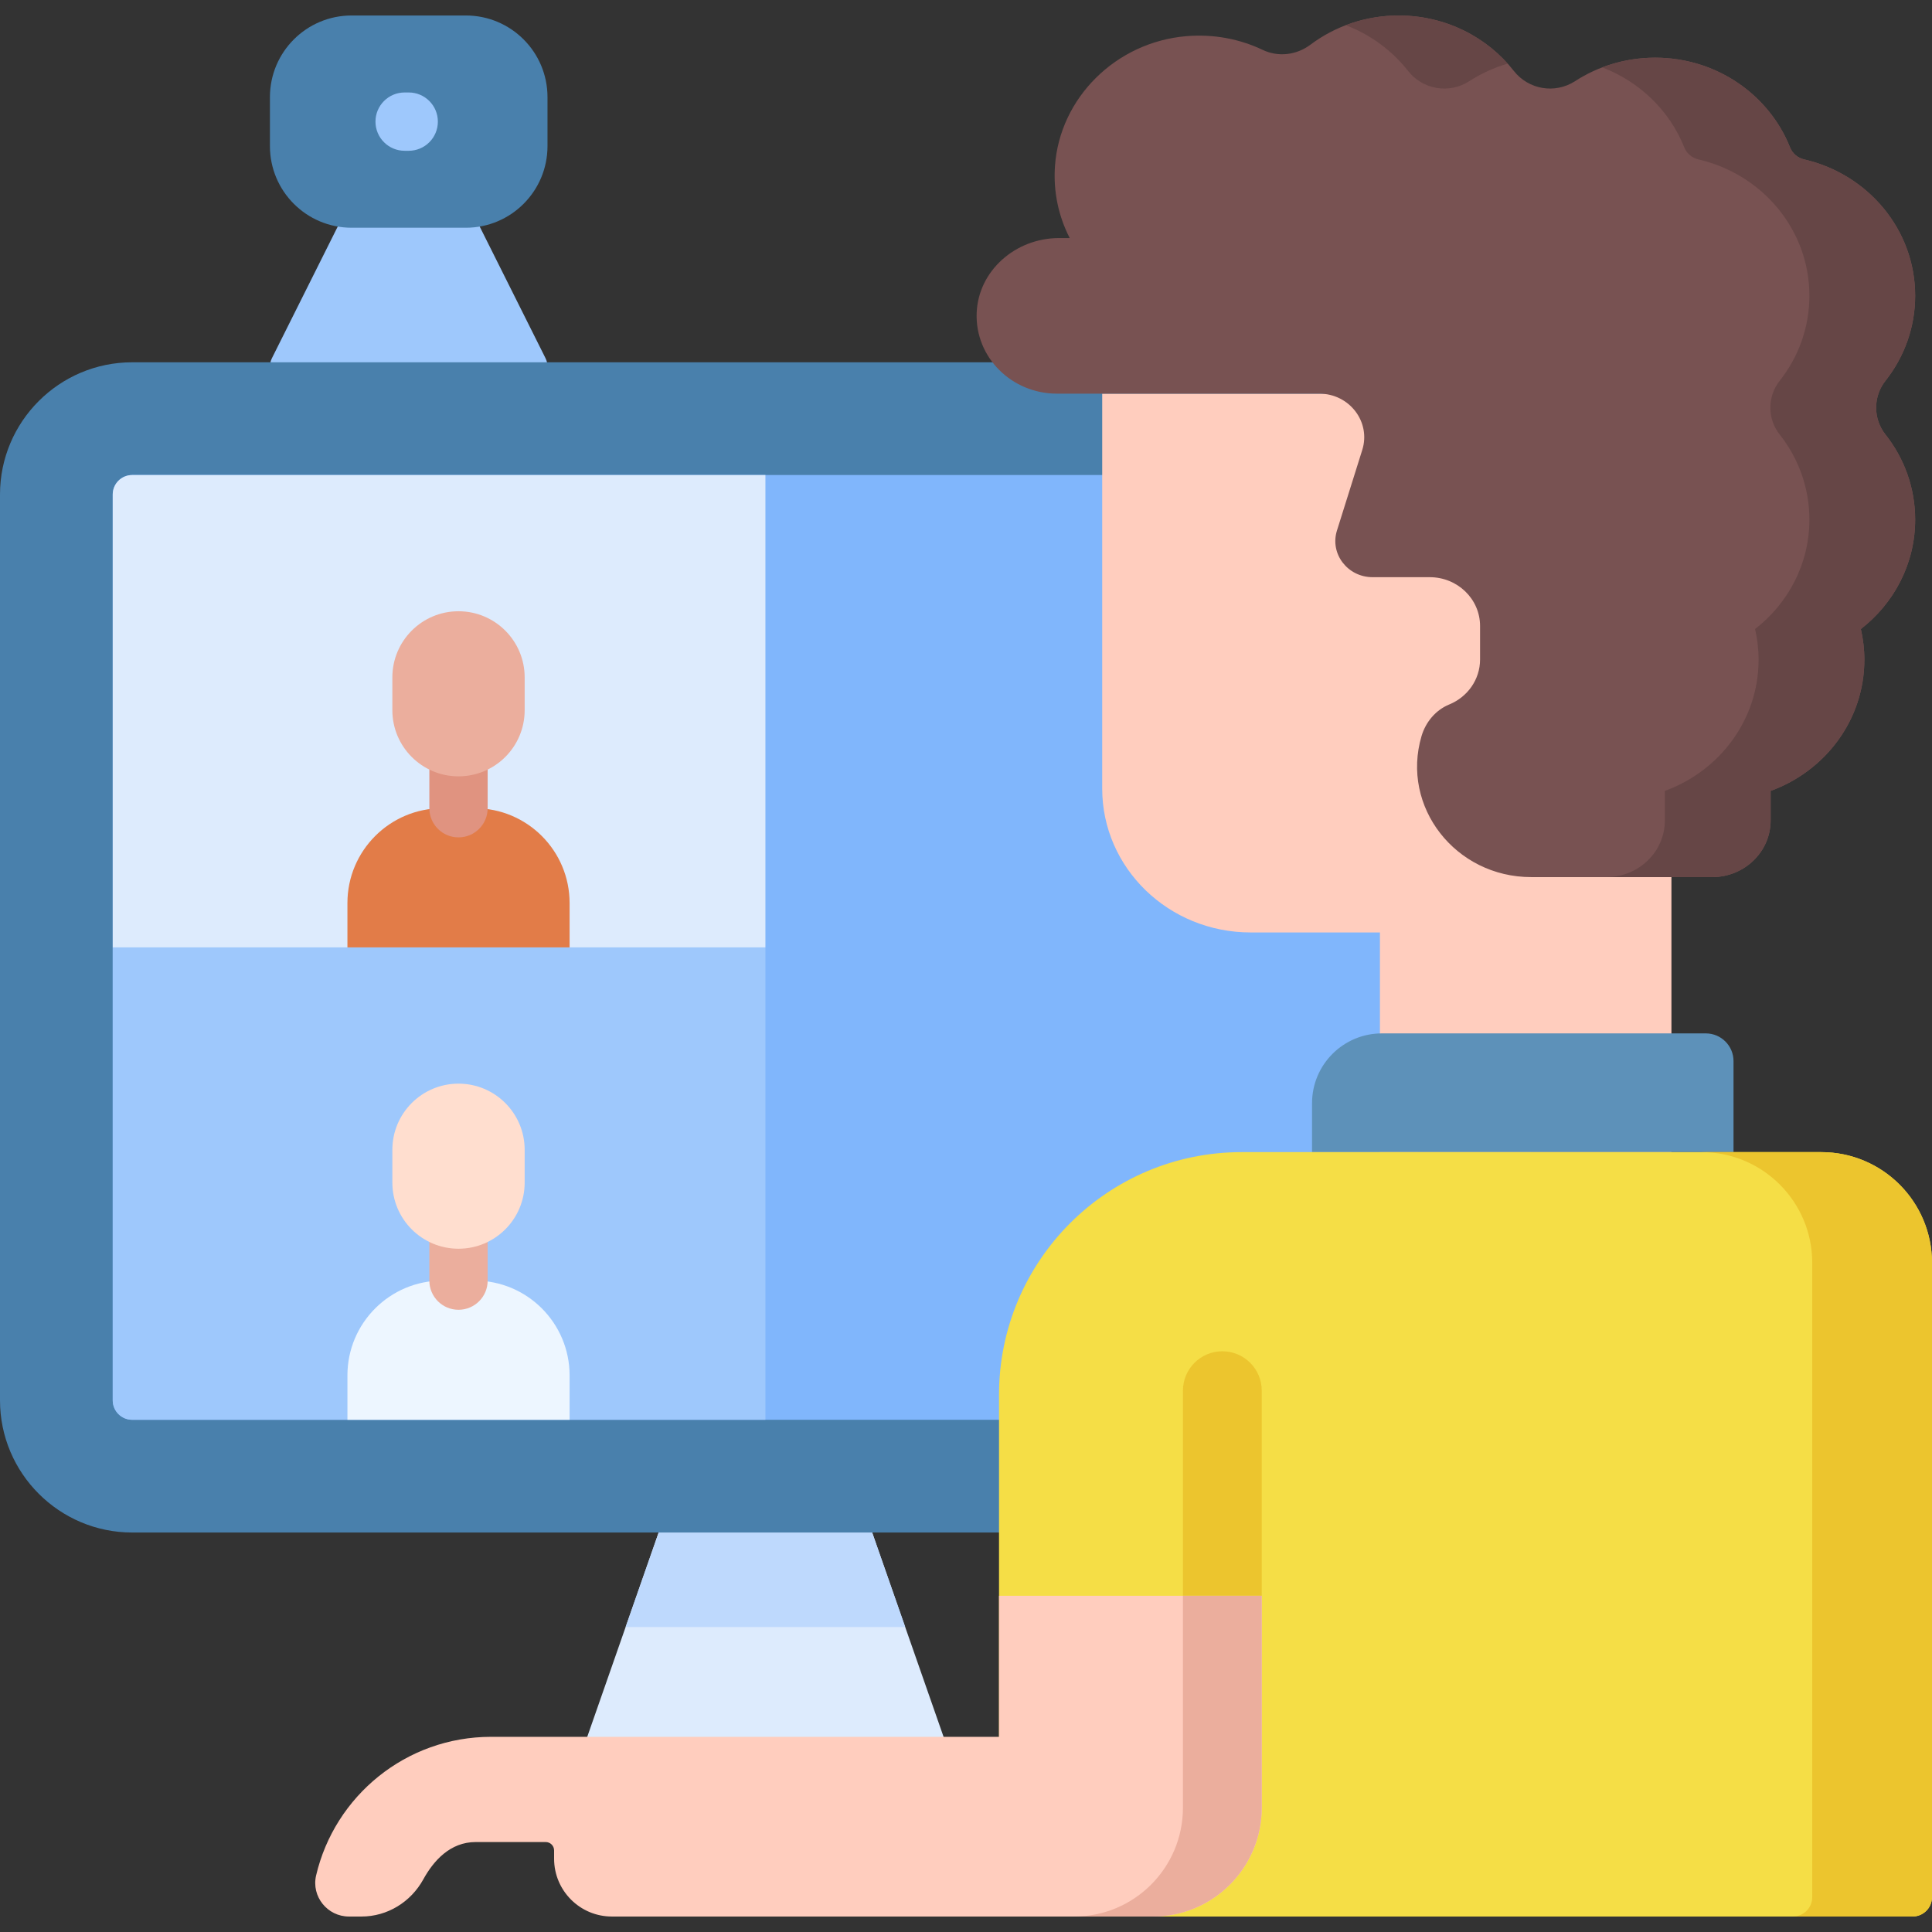 <svg width="180" height="180" viewBox="0 0 180 180" fill="none" xmlns="http://www.w3.org/2000/svg">
<rect x="0" y="0" width="180" height="180" fill="#333333" stroke="none"/>
<path d="M26.887 35.882H49.27C50.561 35.882 51.4 34.524 50.823 33.37L43.794 19.312H32.364L25.335 33.37C24.758 34.524 25.597 35.882 26.887 35.882Z" fill="#9EC8FC"/>
<path d="M81.258 142.781L88.933 164.741H53.69L61.365 142.781H81.258Z" fill="#DDEBFD"/>
<path d="M84.338 151.59L81.259 142.781H61.365L58.286 151.59H84.338Z" fill="#BED9FD"/>
<path d="M130.309 142.781C137.099 142.781 142.623 137.257 142.623 130.467V46.068C142.623 39.278 137.099 33.754 130.309 33.754H12.314C5.524 33.754 0 39.278 0 46.067V130.467C0 137.257 5.524 142.781 12.314 142.781H130.309V142.781Z" fill="#4980AC"/>
<path d="M132.12 46.069V130.468C132.12 131.469 131.31 132.279 130.309 132.279H12.314C11.314 132.279 10.503 131.469 10.503 130.468V46.069C10.503 45.069 11.314 44.258 12.314 44.258H130.309C131.31 44.258 132.12 45.069 132.12 46.069Z" fill="#80B6FC"/>
<path d="M71.312 88.268H10.503V130.467C10.503 131.468 11.314 132.278 12.314 132.278H71.312V88.268Z" fill="#9EC8FC"/>
<path d="M71.312 44.258H12.314C11.314 44.258 10.503 45.069 10.503 46.069V88.268H71.312V44.258Z" fill="#DDEBFD"/>
<path d="M53.068 128.145V132.277H32.369V128.145C32.369 123.266 36.324 119.311 41.203 119.311H44.233C49.112 119.311 53.068 123.266 53.068 128.145Z" fill="#EDF6FF"/>
<path d="M42.718 122.029C41.218 122.029 40.002 120.813 40.002 119.313V112.72C40.002 111.22 41.218 110.004 42.718 110.004C44.218 110.004 45.434 111.22 45.434 112.72V119.313C45.434 120.813 44.218 122.029 42.718 122.029Z" fill="#EBAE9D"/>
<path d="M53.068 84.135V88.267H32.369V84.135C32.369 79.256 36.324 75.301 41.203 75.301H44.233C49.112 75.301 53.068 79.256 53.068 84.135Z" fill="#E27C48"/>
<path d="M42.718 78.017C41.218 78.017 40.002 76.801 40.002 75.301V68.708C40.002 67.208 41.218 65.992 42.718 65.992C44.218 65.992 45.434 67.208 45.434 68.708V75.301C45.434 76.801 44.218 78.017 42.718 78.017Z" fill="#E09380"/>
<path d="M51.009 9.049V13.612C51.009 17.813 47.603 21.218 43.403 21.218H32.755C28.555 21.218 25.149 17.813 25.149 13.612V9.049C25.149 4.849 28.555 1.443 32.755 1.443H43.403C47.604 1.443 51.009 4.849 51.009 9.049Z" fill="#4980AC"/>
<path d="M38.079 14.048H37.699C36.199 14.048 34.982 12.832 34.982 11.331C34.982 9.831 36.199 8.615 37.699 8.615H38.079C39.579 8.615 40.795 9.831 40.795 11.331C40.795 12.832 39.579 14.048 38.079 14.048Z" fill="#9EC8FC"/>
<path d="M122.91 36.676H155.724V107.34H128.565V86.874H116.515C108.88 86.874 102.69 80.875 102.69 73.474V36.676H122.91Z" fill="#FFCDBE"/>
<path d="M98.662 22.18H99.663C98.635 20.177 98.119 17.884 98.29 15.459C98.739 9.107 103.979 3.922 110.522 3.37C113.092 3.154 115.526 3.64 117.647 4.65C119.096 5.34 120.805 5.128 122.082 4.169C124.358 2.46 127.214 1.443 130.315 1.443C134.695 1.443 138.584 3.47 141.042 6.609C142.403 8.346 144.875 8.772 146.746 7.561C148.881 6.179 151.447 5.373 154.207 5.373C159.934 5.373 164.823 8.839 166.77 13.724C166.998 14.294 167.484 14.713 168.082 14.85C174.016 16.213 178.432 21.381 178.432 27.551C178.432 30.535 177.398 33.284 175.66 35.483C174.507 36.942 174.507 39.02 175.66 40.479C177.398 42.677 178.432 45.427 178.432 48.411C178.432 52.537 176.454 56.214 173.37 58.606C173.582 59.527 173.698 60.482 173.698 61.465C173.698 67.059 170.067 71.829 164.965 73.687V76.44C164.965 79.355 162.528 81.718 159.521 81.718H142.661C135.598 81.718 130.499 75.163 132.441 68.58C132.825 67.281 133.747 66.156 135.031 65.63C136.714 64.94 137.894 63.325 137.894 61.442V58.32C137.894 55.81 135.795 53.775 133.206 53.775H127.883C125.551 53.775 123.882 51.592 124.561 49.429L126.919 41.92C127.738 39.311 125.724 36.675 122.91 36.675H98.466C94.252 36.675 90.852 33.296 90.993 29.18C91.129 25.242 94.599 22.18 98.662 22.18Z" fill="#785252"/>
<path d="M131.187 6.609C132.548 8.346 135.02 8.772 136.891 7.561C137.981 6.856 139.184 6.303 140.467 5.929C137.999 3.182 134.368 1.443 130.315 1.443C128.573 1.443 126.909 1.764 125.382 2.348C127.699 3.231 129.704 4.716 131.187 6.609Z" fill="#664646"/>
<path d="M175.661 35.483C177.399 33.285 178.432 30.535 178.432 27.551C178.432 21.381 174.016 16.213 168.082 14.85C167.484 14.713 166.998 14.294 166.771 13.724C164.823 8.839 159.934 5.373 154.208 5.373C152.467 5.373 150.804 5.695 149.277 6.279C152.775 7.613 155.56 10.322 156.916 13.724C157.143 14.294 157.629 14.713 158.227 14.85C164.162 16.213 168.577 21.381 168.577 27.551C168.577 30.535 167.544 33.284 165.806 35.483C164.652 36.942 164.652 39.02 165.806 40.479C167.544 42.677 168.577 45.427 168.577 48.411C168.577 52.537 166.6 56.214 163.516 58.606C163.728 59.527 163.844 60.482 163.844 61.465C163.844 67.059 160.212 71.829 155.111 73.687V76.44C155.111 79.355 152.673 81.718 149.666 81.718H159.521C162.528 81.718 164.966 79.355 164.966 76.44V73.687C170.067 71.829 173.698 67.059 173.698 61.465C173.698 60.482 173.582 59.527 173.37 58.606C176.455 56.214 178.432 52.537 178.432 48.411C178.432 45.427 177.399 42.677 175.661 40.479C174.507 39.02 174.507 36.942 175.661 35.483Z" fill="#664646"/>
<path d="M158.928 96.279H128.746C125.153 96.279 122.24 99.192 122.24 102.785V107.34H161.508V98.86C161.508 97.434 160.352 96.279 158.928 96.279Z" fill="#5D91B9"/>
<path d="M180 117.657V176.747C180 177.747 179.19 178.558 178.189 178.558H93.076V129.951C93.076 117.463 103.199 107.34 115.686 107.34H169.683C175.381 107.34 180 111.959 180 117.657Z" fill="#F5DE46"/>
<path d="M113.883 125.895C111.855 125.895 110.212 127.538 110.212 129.566V148.674H117.554V129.566C117.554 127.538 115.91 125.895 113.883 125.895Z" fill="#ECC52E"/>
<path d="M169.683 107.34H158.526C164.224 107.34 168.844 111.959 168.844 117.657V176.747C168.844 177.747 168.033 178.558 167.033 178.558H178.189C179.189 178.558 180 177.747 180 176.747V117.657C180 111.959 175.381 107.34 169.683 107.34Z" fill="#ECC52E"/>
<path d="M45.754 161.816H93.076V148.676H117.555V168.418C117.555 174.019 113.014 178.559 107.414 178.559H57.008C54.034 178.559 51.624 176.148 51.624 173.174V172.4C51.624 171.969 51.274 171.619 50.843 171.619H44.318C41.945 171.619 40.395 173.357 39.44 175.094C38.275 177.208 36.092 178.559 33.678 178.559H32.513C30.502 178.559 28.993 176.689 29.451 174.731C31.182 167.329 37.824 161.816 45.754 161.816Z" fill="#FFCDBE"/>
<path d="M110.212 148.676V168.418C110.212 174.019 105.672 178.559 100.071 178.559H107.413C113.014 178.559 117.554 174.019 117.554 168.418V148.676H110.212Z" fill="#EBAE9D"/>
<path d="M48.882 107.125V110.178C48.882 113.582 46.123 116.341 42.718 116.341C39.314 116.341 36.555 113.582 36.555 110.178V107.125C36.555 103.72 39.314 100.961 42.718 100.961C46.123 100.961 48.882 103.721 48.882 107.125Z" fill="#FFDECF"/>
<path d="M48.882 63.113V66.166C48.882 69.57 46.123 72.33 42.718 72.33C39.314 72.33 36.555 69.57 36.555 66.166V63.113C36.555 59.709 39.314 56.949 42.718 56.949C46.123 56.949 48.882 59.709 48.882 63.113Z" fill="#EBAE9D"/>
</svg>
